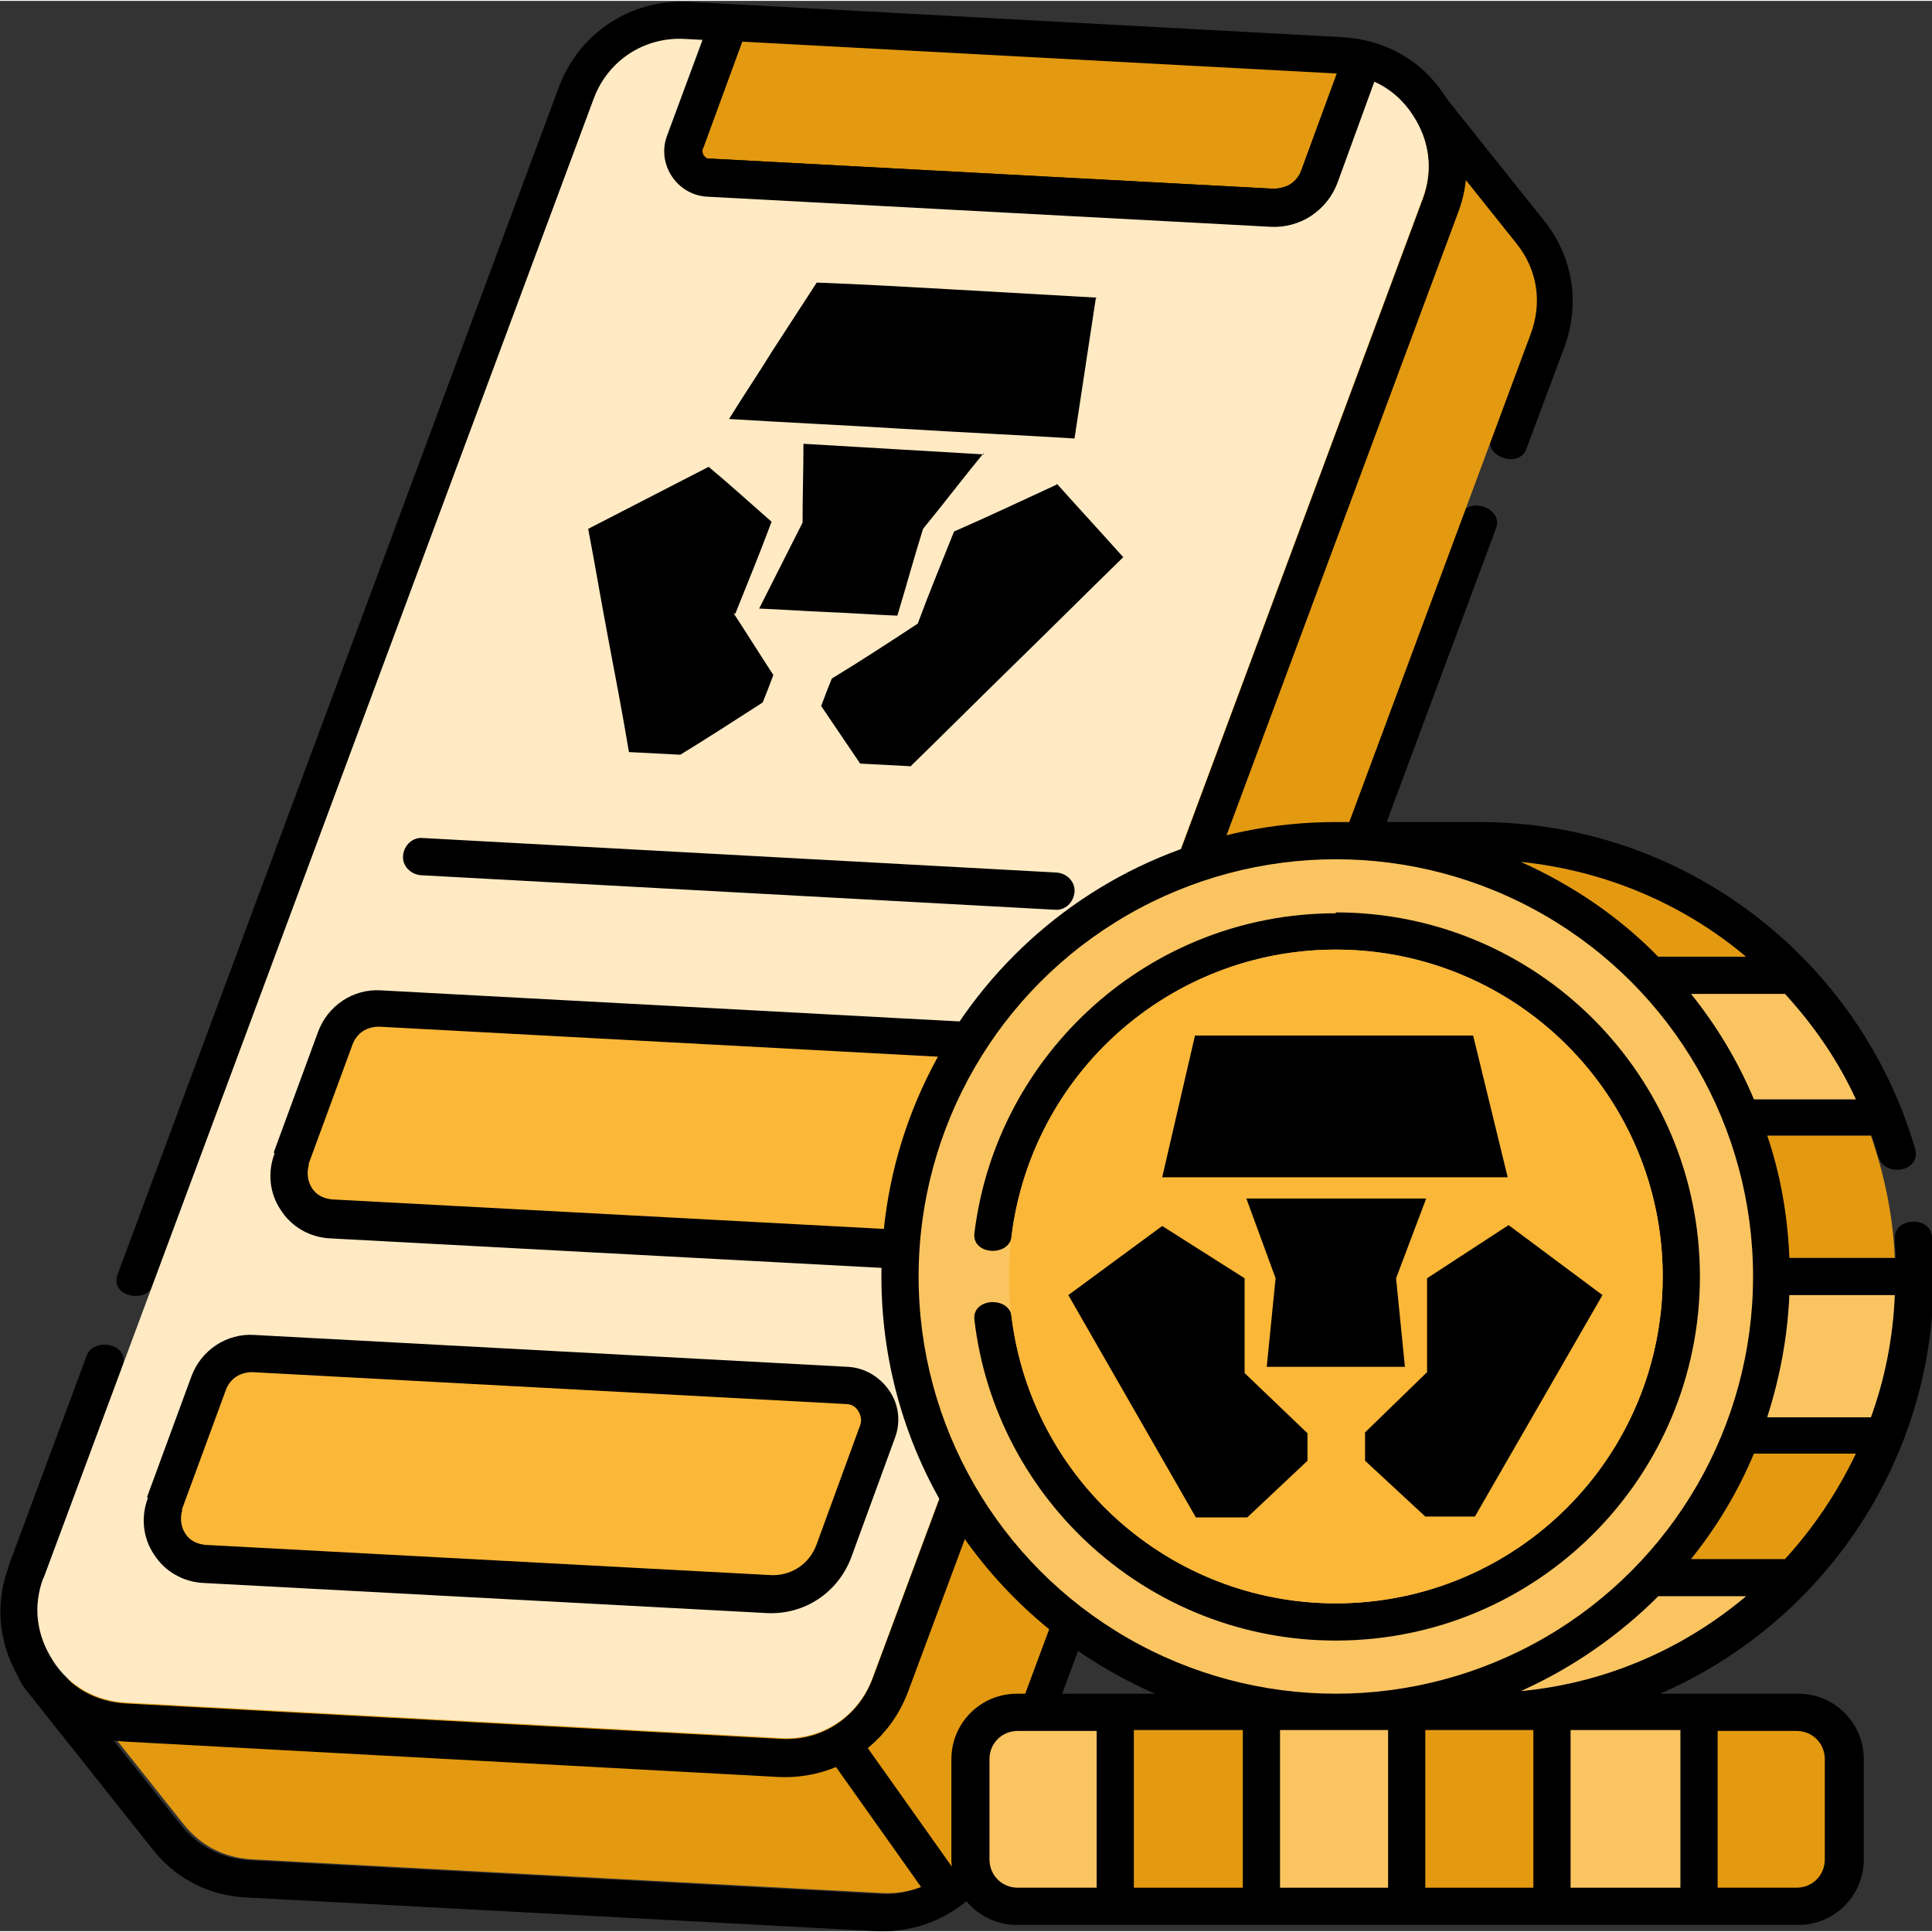 <svg clip-rule="evenodd" fill-rule="evenodd" height="512" image-rendering="optimizeQuality" shape-rendering="geometricPrecision" text-rendering="geometricPrecision" viewBox="0 0 21.81 21.79" width="512" xmlns="http://www.w3.org/2000/svg" xmlns:xodm="http://www.corel.com/coreldraw/odm/2003"><rect x="0" y="0" width="21.81" height="21.79" fill="#333333" stroke="none"/><g id="Layer_x0020_1"><path d="m.31 18.43 15.28-17.36c.09-.11.23-.17.37-.16.14 0 .28.07.36.18l1.11 1.39c.33.41.41.94.23 1.43l-.43 1.15c-.08.22-.48.09-.4-.14l.43-1.16c.13-.36.07-.72-.16-1.02l-1.11-1.39c-.01-.01-.03-.02-.05-.02s-.03.01-.05.02l-15.28 17.36c-.02.02-.02.05 0 .08l1.43 1.8c.19.24.46.38.77.4l7.11.38c.47.03.88-.24 1.04-.68l5.53-14.88c.08-.22.48-.09.4.14l-5.54 14.88c-.23.61-.81.99-1.46.96l-7.11-.38c-.43-.02-.81-.22-1.07-.56l-1.43-1.8c-.14-.18-.14-.44.02-.62z"/><path d="m.63 18.71 15.28-17.36c.01-.01.03-.02.05-.02s.03.01.05.02l1.11 1.39c.24.3.29.67.16 1.02l-6.29 16.92c-.16.44-.58.71-1.04.68l-7.11-.38c-.31-.02-.57-.15-.77-.4l-1.43-1.8c-.02-.02-.02-.05 0-.08z" fill="#e39910"/><path d="m.1 17.66.88-2.37c.08-.21.5-.13.4.13l-.89 2.39c-.12.32-.08.65.11.94s.48.45.82.47l7.39.4c.47.03.88-.25 1.04-.68l6.21-16.7c.12-.32.08-.65-.11-.94-.11-.17-.26-.3-.44-.38l-.42 1.15c-.11.31-.41.51-.75.49l-6.36-.34c-.35-.02-.57-.37-.45-.69l.4-1.08-.19-.01c-.47-.03-.88.24-1.04.68l-4.97 13.38c-.08.21-.5.13-.4-.13l4.98-13.4c.23-.61.81-.99 1.46-.96l7.39.4c.48.03.89.26 1.15.66s.32.87.15 1.32l-6.21 16.7c-.23.61-.81.99-1.46.96l-7.39-.4c-.48-.03-.89-.26-1.15-.66-.26-.4-.32-.87-.15-1.32z"/><path d="m8.37.46 6.72.36-.4 1.09c-.05.14-.18.22-.33.21l-6.36-.34c-.06 0-.1-.06-.08-.12l.44-1.21z" fill="#e39910"/><path d="m.49 17.81 6.21-16.7c.16-.44.58-.71 1.04-.68l.19.01-.4 1.08c-.12.32.11.67.45.69l6.36.34c.33.02.63-.18.75-.49l.42-1.15c.18.08.33.21.44.38.19.29.23.62.11.94l-6.21 16.7c-.16.44-.58.71-1.04.68l-7.39-.4c-.34-.02-.63-.18-.82-.47s-.23-.62-.11-.94z" fill="#ffeac4"/><g fill-rule="nonzero"><path d="m9.34 19.8c-.07-.1-.05-.23.05-.29.1-.07.23-.05.29.05l1.17 1.65c.07.1.05.23-.05.29-.1.07-.23.05-.29-.05z"/><path d="m8.02.21c.04-.11.16-.17.27-.13s.17.16.13.27l-.48 1.31c-.01.01-.01.03-.01.04s.01.03.01.04c.01.01.02.02.03.03.01.01.03.01.04.01l6.36.34c.07 0 .14-.02.2-.05.06-.04.1-.09.13-.16l.47-1.29c.04-.11.16-.17.27-.13s.17.16.13.27l-.47 1.29c-.06.16-.16.28-.29.37s-.29.13-.45.12l-6.36-.34c-.08 0-.16-.03-.23-.07-.07-.04-.13-.09-.17-.16-.05-.07-.07-.14-.08-.22s0-.16.03-.23l.48-1.31z"/><path d="m4.75 9.87c-.12-.01-.21-.11-.2-.22.01-.12.11-.21.22-.2l7.16.39c.12.01.21.11.2.22-.01.12-.11.21-.22.2z"/></g><path d="m3.09 13 .5-1.36c.11-.3.4-.49.71-.47l6.7.36c.19.01.36.11.47.27s.13.36.06.54l-.49 1.34c-.15.4-.53.65-.95.63l-6.36-.34c-.23-.01-.44-.13-.56-.32-.13-.19-.15-.43-.07-.64z"/><path d="m3.48 13.14.5-1.36c.05-.13.16-.2.3-.2l6.7.36c.06 0 .11.03.14.08s.04.11.02.16l-.49 1.34c-.08.23-.3.37-.54.35l-6.36-.34c-.1-.01-.18-.05-.23-.13s-.06-.18-.03-.27z" fill="#fbb738"/><path d="m1.66 16.89.5-1.36c.11-.3.4-.49.71-.47l6.7.36c.19.01.36.11.47.27s.13.36.06.54l-.49 1.34c-.15.4-.53.65-.95.63l-6.36-.34c-.23-.01-.44-.13-.56-.32-.13-.19-.15-.43-.07-.64z"/><path d="m2.05 17.04.5-1.36c.05-.13.16-.2.3-.2l6.7.36c.06 0 .11.03.14.08s.04.11.02.16l-.49 1.34c-.08.23-.3.37-.54.35l-6.36-.34c-.1-.01-.18-.05-.23-.13s-.06-.18-.03-.27z" fill="#fbb738"/><path d="m20.28 21.72h-8.8c-.41 0-.74-.33-.74-.74v-1.13c0-.41.33-.74.74-.74h1.56c-1.82-.79-3.09-2.6-3.09-4.71 0-2.83 2.29-5.13 5.13-5.13h1.48.14c2.33 0 4.3 1.56 4.92 3.69.07.26-.34.32-.41.1-.03-.08-.05-.17-.08-.25h-1.17c.14.44.23.9.25 1.38h1.19c0-.07-.01-.14-.01-.21-.02-.25.4-.27.42-.03.01.15.02.3.02.45 0 2.11-1.27 3.92-3.09 4.71h1.56c.41 0 .74.33.74.74v1.13c0 .41-.33.74-.74.74zm-.57-3.71c-.7.59-1.58.98-2.54 1.07.58-.26 1.11-.63 1.55-1.07zm1.24-1.61c-.21.44-.48.84-.8 1.19h-1.06c.29-.36.53-.76.71-1.19zm.44-1.79c-.02.48-.11.94-.27 1.38h-1.17c.14-.44.23-.9.25-1.38zm-1.24-3.4c.32.35.6.75.8 1.19h-1.15c-.18-.43-.42-.83-.71-1.19zm-2.98-1.49c.96.1 1.84.48 2.54 1.07h-.99c-.44-.45-.97-.81-1.55-1.07z"/><path d="m12.38 21.3h-.89c-.18 0-.32-.14-.32-.32v-1.13c0-.18.14-.32.32-.32h.89z" fill="#fac461"/><path d="m14.03 21.3h-1.23v-1.78h1.23z" fill="#e39910"/><path d="m15.67 21.3h-1.22v-1.78h1.22z" fill="#fac461"/><path d="m17.31 21.3h-1.22v-1.78h1.22z" fill="#e39910"/><path d="m18.97 21.3h-1.24v-1.78h1.24z" fill="#fac461"/><path d="m20.28 21.3h-.89v-1.77h.89c.18 0 .32.14.32.32v1.13c0 .18-.14.32-.32.32z" fill="#e39910"/><g id="_1930321531872"><path d="m19.71 18.01c-.7.59-1.58.98-2.54 1.07.58-.26 1.11-.63 1.55-1.07z" fill="#fac461"/><path d="m20.95 16.4c-.21.44-.48.84-.8 1.19h-1.06c.29-.36.53-.76.71-1.19z" fill="#e39910"/><path d="m21.39 14.61c-.02.48-.11.94-.27 1.38h-1.17c.14-.44.23-.9.25-1.38z" fill="#fac461"/><path d="m21.12 12.81c.15.43.25.9.27 1.38h-1.19c-.02-.48-.1-.94-.25-1.38z" fill="#e39910"/><path d="m20.15 11.21c.32.35.6.75.8 1.19h-1.15c-.18-.43-.42-.83-.71-1.19z" fill="#fac461"/><path d="m17.17 9.72c.96.1 1.84.48 2.54 1.07h-.99c-.44-.45-.97-.81-1.55-1.07z" fill="#e39910"/></g><circle cx="15.08" cy="14.4" fill="#fac461" r="4.71"/><path d="m15.08 10.29c2.27 0 4.11 1.84 4.11 4.11s-1.84 4.11-4.11 4.11c-2.1 0-3.84-1.58-4.08-3.62-.03-.25.39-.27.42-.04.22 1.83 1.78 3.24 3.66 3.24 2.04 0 3.69-1.65 3.69-3.69s-1.65-3.69-3.69-3.69c-1.88 0-3.44 1.41-3.66 3.24-.03.23-.45.21-.42-.04.25-2.03 1.98-3.61 4.08-3.61z"/><circle cx="15.08" cy="14.4" fill="#fbb738" r="3.69"/><g id="_1930321534080" fill-rule="nonzero"><path d="m16.64 11.68h-3.15l-.37 1.6h3.9l-.39-1.6zm-2.59 3.81v-1.07l-.93-.59-1.06.78 1.44 2.51h.58l.68-.64v-.31z"/><path d="m16.1 13.52h-2.03l.33.9-.1 1h1.56l-.1-1z"/><path d="m17.03 13.82-.92.6v1.06l-.7.68v.32l.68.63h.56l1.44-2.5z"/></g><g id="_1930321532784" fill-rule="nonzero"><path d="m12.38 3.35c-.53-.03-1.05-.06-1.58-.09s-1.05-.06-1.58-.08c-.17.26-.33.51-.5.77-.16.26-.33.51-.49.77.65.04 1.3.07 1.95.11s1.3.07 1.95.11c.04-.26.08-.53.12-.79s.08-.53.12-.79zm-4.08 3.57c.14-.35.28-.69.41-1.04-.24-.21-.47-.42-.71-.62-.45.23-.91.47-1.36.7.08.42.15.84.23 1.26s.16.84.23 1.26c.19.01.39.02.58.03.31-.19.62-.39.93-.59.04-.1.08-.2.12-.31-.15-.23-.3-.47-.45-.7z"/><path d="m11.11 5.12c-.34-.02-.68-.04-1.02-.06s-.68-.04-1.02-.06c0 .3-.01.59-.01.89-.16.32-.33.65-.49.97.26.01.52.03.78.04s.52.03.78.04c.1-.33.19-.66.29-.98.23-.28.45-.57.68-.85z"/><path d="m11.93 5.46c-.39.18-.77.36-1.16.53-.14.35-.28.69-.41 1.04-.32.21-.64.42-.97.62-.04.1-.08.2-.12.31.15.22.29.43.44.65l.57.03c.4-.39.8-.79 1.2-1.18s.8-.79 1.2-1.18c-.25-.28-.5-.55-.75-.83z"/></g></g></svg>